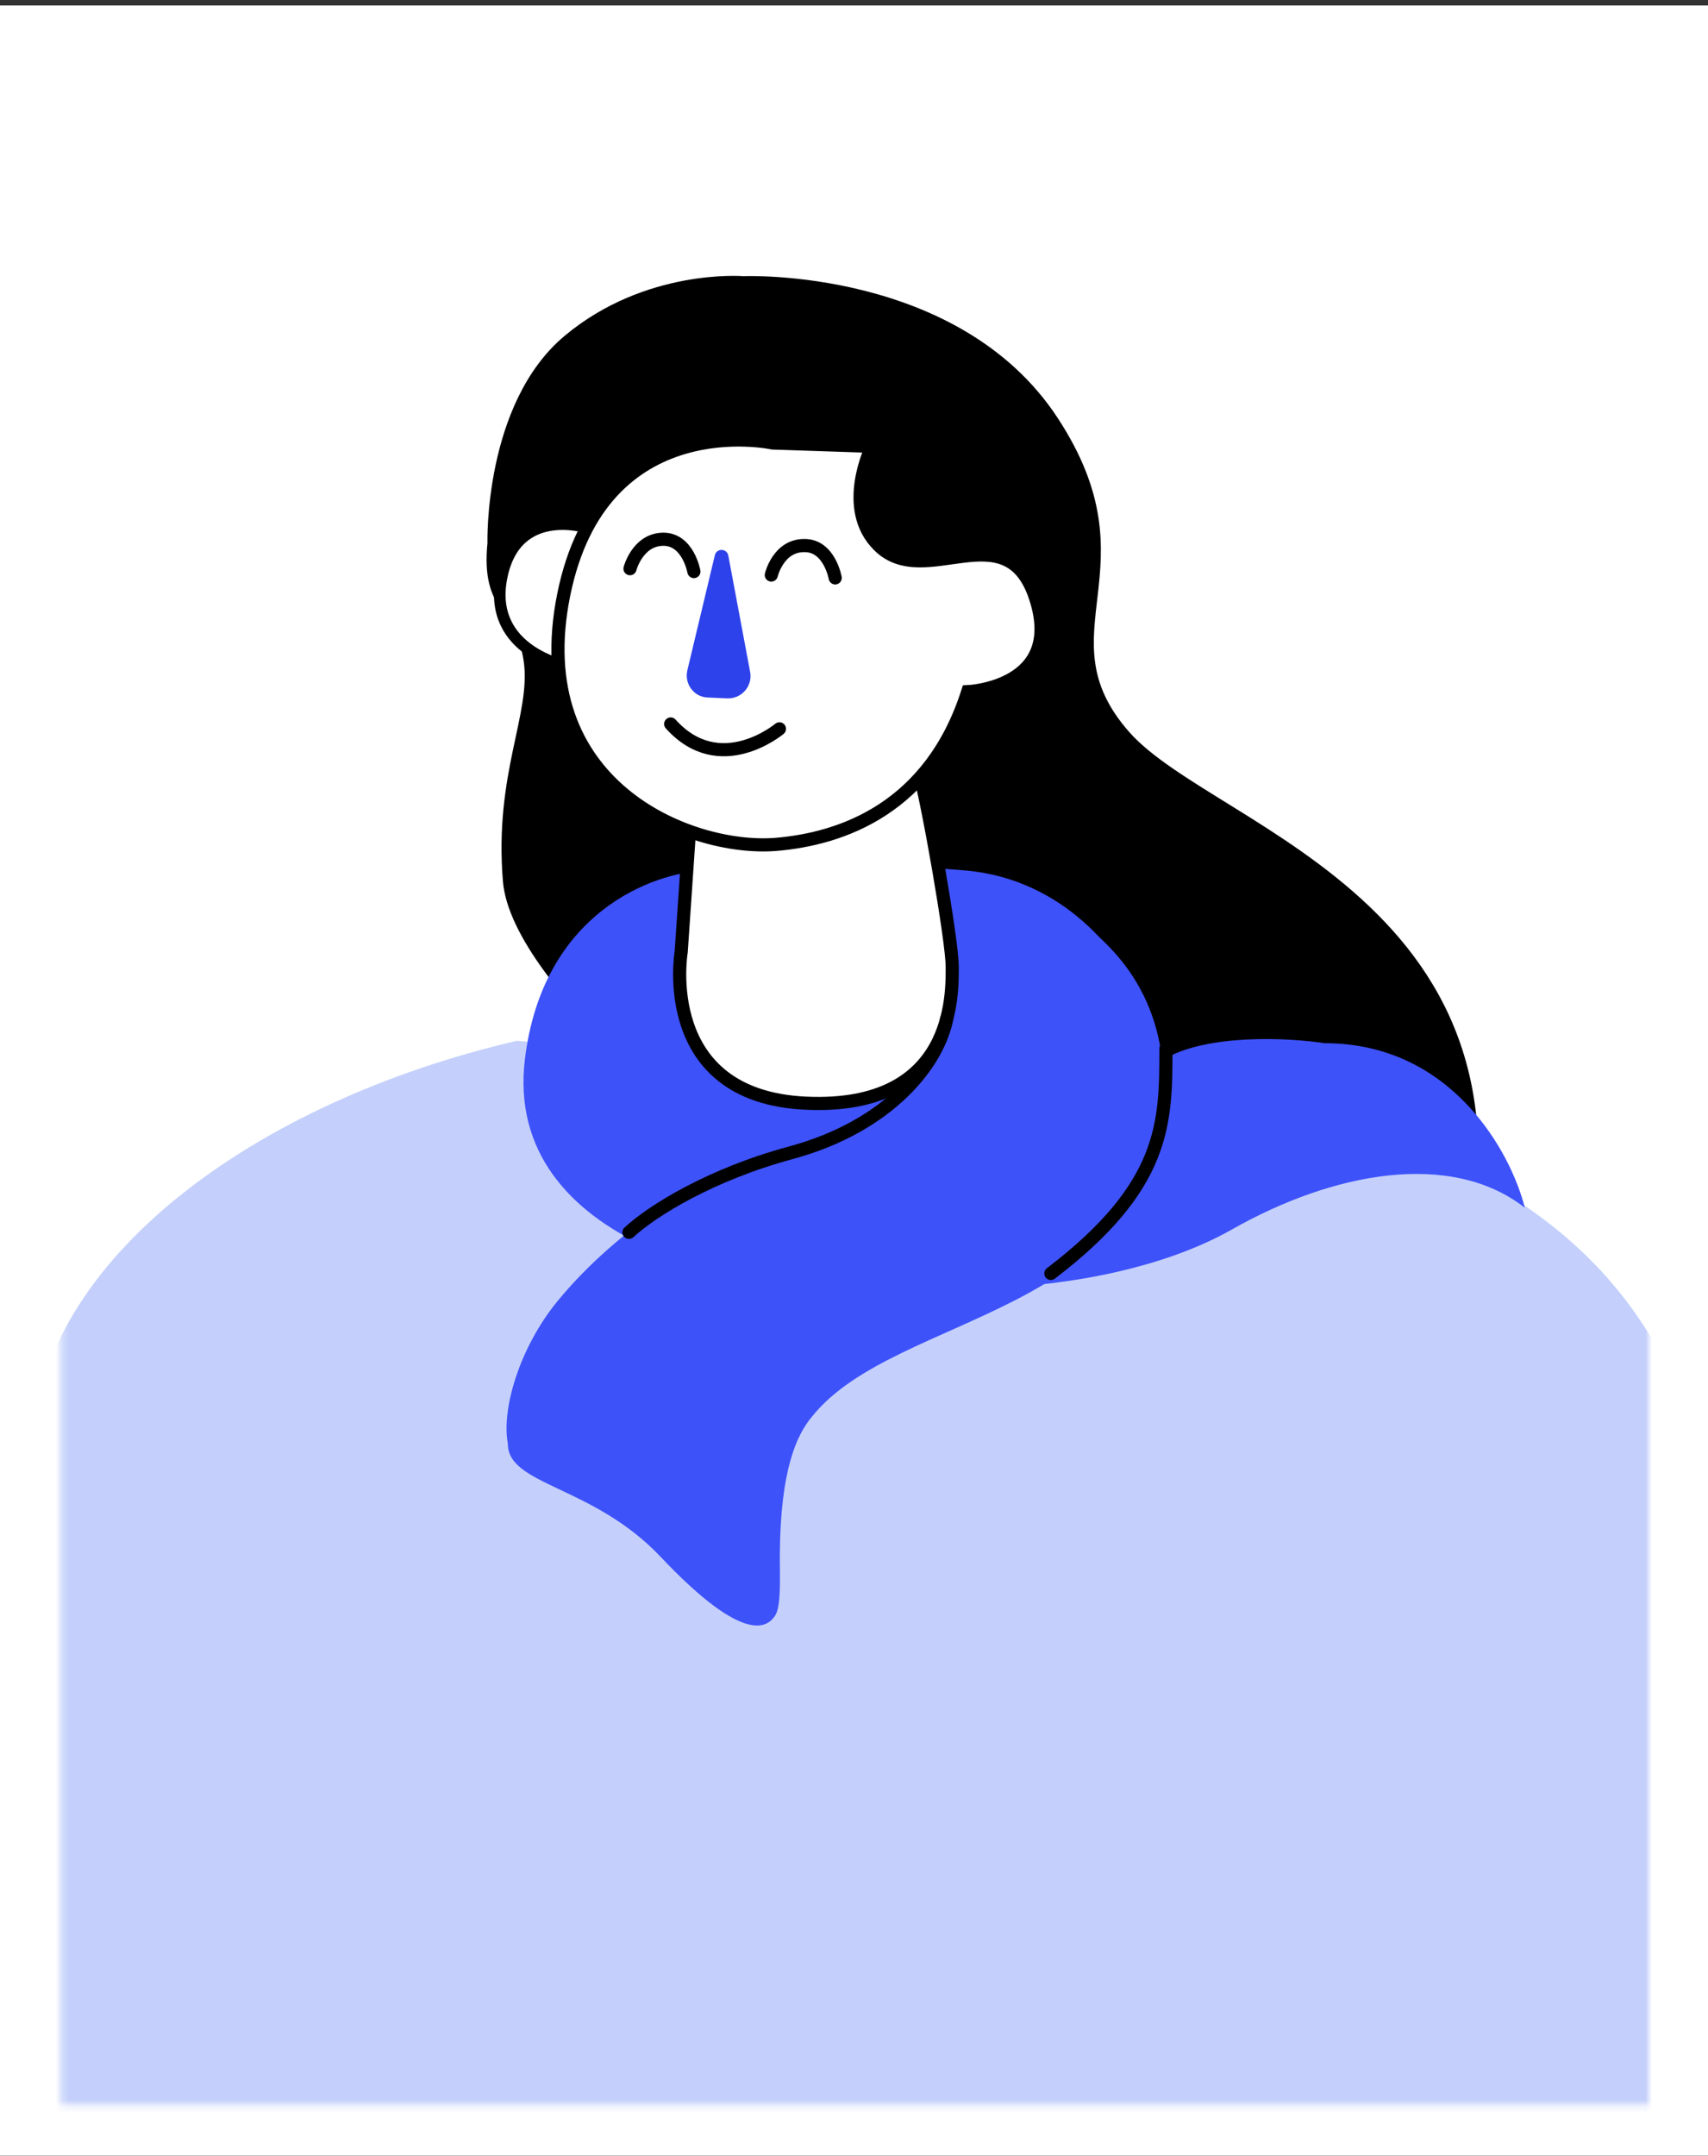 <svg width="260" height="328" viewBox="0 0 260 328" fill="none" xmlns="http://www.w3.org/2000/svg">
<rect x="0" y="0" width="260" height="328" fill="#333333" stroke="none"/>
<rect x="4.5" y="5.334" width="251" height="318.14" fill="white" stroke="white" stroke-width="9"/>
<mask id="mask0_547_35" style="mask-type:alpha" maskUnits="userSpaceOnUse" x="9" y="9" width="242" height="312">
<rect x="9.271" y="9" width="241.726" height="311.258" fill="#C4C4C4"/>
</mask>
<g mask="url(#mask0_547_35)">
<path d="M74.204 82.603C74.204 82.603 73.619 61.414 85.949 51.097C98.28 40.78 113.157 42.017 113.157 42.017C113.157 42.017 145.957 40.622 161.012 63.602C176.066 86.581 158.594 96.287 171.896 111.372C185.198 126.456 239.563 137.817 221.359 198.985L113.157 177.064C113.157 177.064 77.93 150.568 76.559 134.11C75.188 117.652 80.89 108.641 79.719 100.581C78.547 92.521 73.155 93.234 74.204 82.603Z" fill="black"/>
<path d="M255.053 210.637C263.064 239.036 259.224 357.639 259.224 357.639C230.096 370.747 12.833 327.607 1.91 324.694C-6.828 322.364 4.834 241.137 4.834 220.019C6.1 191.686 38.614 167.673 78.669 158.351L191.503 167.673C202.968 170.88 240.041 176.647 255.053 210.637Z" fill="#C4D0FB"/>
<path d="M79.896 161.216C82.565 138.863 99.357 132.719 107.42 132.441C114.37 131.885 132.025 131.107 147.038 132.441C162.051 133.776 170.809 145.369 173.311 151.625C174.331 155.378 175.758 164.219 173.311 169.557C168.724 184.153 153.293 193.328 134.527 195.413C113.95 197.699 76.559 189.158 79.896 161.216Z" fill="#3E52FA"/>
<path d="M177.064 167.055C178.281 142.731 156.351 134.388 146.62 132.858C152.459 150.374 147.872 157.046 142.034 162.468C136.196 167.889 103.482 175.351 84.9 197.915C79.16 204.885 76.292 214.322 77.307 219.634C77.252 226.013 90.257 225.958 100.55 236.847C113.593 250.644 116.928 247.373 117.976 245.831C118.97 244.367 118.683 239.752 118.712 236.349C118.822 223.591 121.244 218.307 123.684 215.431C136.5 199.563 175.395 200.418 177.064 167.055Z" fill="#3E52FA"/>
<path d="M89.679 80.343C89.679 80.343 78.559 76.597 76.345 87.871C74.131 99.145 86.429 101.405 86.429 101.405L89.679 80.343Z" fill="white" stroke="black" stroke-width="1.76" stroke-miterlimit="10"/>
<path d="M139.894 117.428L139.894 108.582L106.168 108.582L103.695 144.813C103.695 144.813 99.925 166.825 122.711 167.843C145.496 168.86 144.944 151.111 144.952 147.092C144.961 143.073 141.092 121.244 139.894 117.428Z" fill="white" stroke="black" stroke-width="2" stroke-miterlimit="10"/>
<path d="M117.622 67.397C117.622 67.397 91.625 61.704 85.806 90.517C79.987 119.331 104.758 129.501 118.058 128.471C128.185 127.64 141.649 122.94 147.314 105.236C147.314 105.236 162.135 104.616 157.617 90.903C153.247 77.711 140.727 89.978 133.771 82.997C128.037 77.354 132.735 67.901 132.735 67.901L117.622 67.397Z" fill="white" stroke="black" stroke-width="2" stroke-miterlimit="10"/>
<path d="M127.138 87.919C127.138 87.919 126.25 82.92 122.398 83.004C118.465 83 117.409 87.484 117.409 87.484" stroke="black" stroke-width="2" stroke-miterlimit="10" stroke-linecap="round" stroke-linejoin="round"/>
<path d="M105.628 86.957C105.628 86.957 104.74 81.958 100.888 82.042C97.037 82.127 95.9 86.522 95.9 86.522" stroke="black" stroke-width="2" stroke-miterlimit="10" stroke-linecap="round" stroke-linejoin="round"/>
<path d="M187.49 187.074C175.146 194.08 158.159 195.831 151.208 195.831L175.813 162.052C173.45 163.442 170.391 165.221 177.064 161.218C183.737 157.214 196.247 157.882 201.669 158.716C221.019 158.716 230.027 175.397 232.112 183.738C220.852 174.98 202.92 178.316 187.49 187.074Z" fill="#3E52FA"/>
<path d="M177.481 159.549C177.481 170.808 177.481 180.4 159.965 193.745" stroke="black" stroke-width="2" stroke-linecap="round" stroke-linejoin="round"/>
<path d="M118.65 110.885C118.65 110.885 109.597 118.499 102.094 110.146" stroke="black" stroke-width="2" stroke-miterlimit="10" stroke-linecap="round" stroke-linejoin="round"/>
<path d="M110.871 84.541L114.186 102.219C114.603 104.375 112.89 106.351 110.671 106.252L107.684 106.118C105.636 106.027 104.184 104.081 104.616 102.048L108.823 84.45C109.129 83.352 110.665 83.421 110.871 84.541Z" fill="#2E42EB"/>
<path d="M95.743 187.489C99.357 184.153 108.254 178.664 120.348 175.396C135.516 171.296 142.867 161.633 144.118 154.961" stroke="black" stroke-width="2" stroke-linecap="round" stroke-linejoin="round"/>
</g>
</svg>

